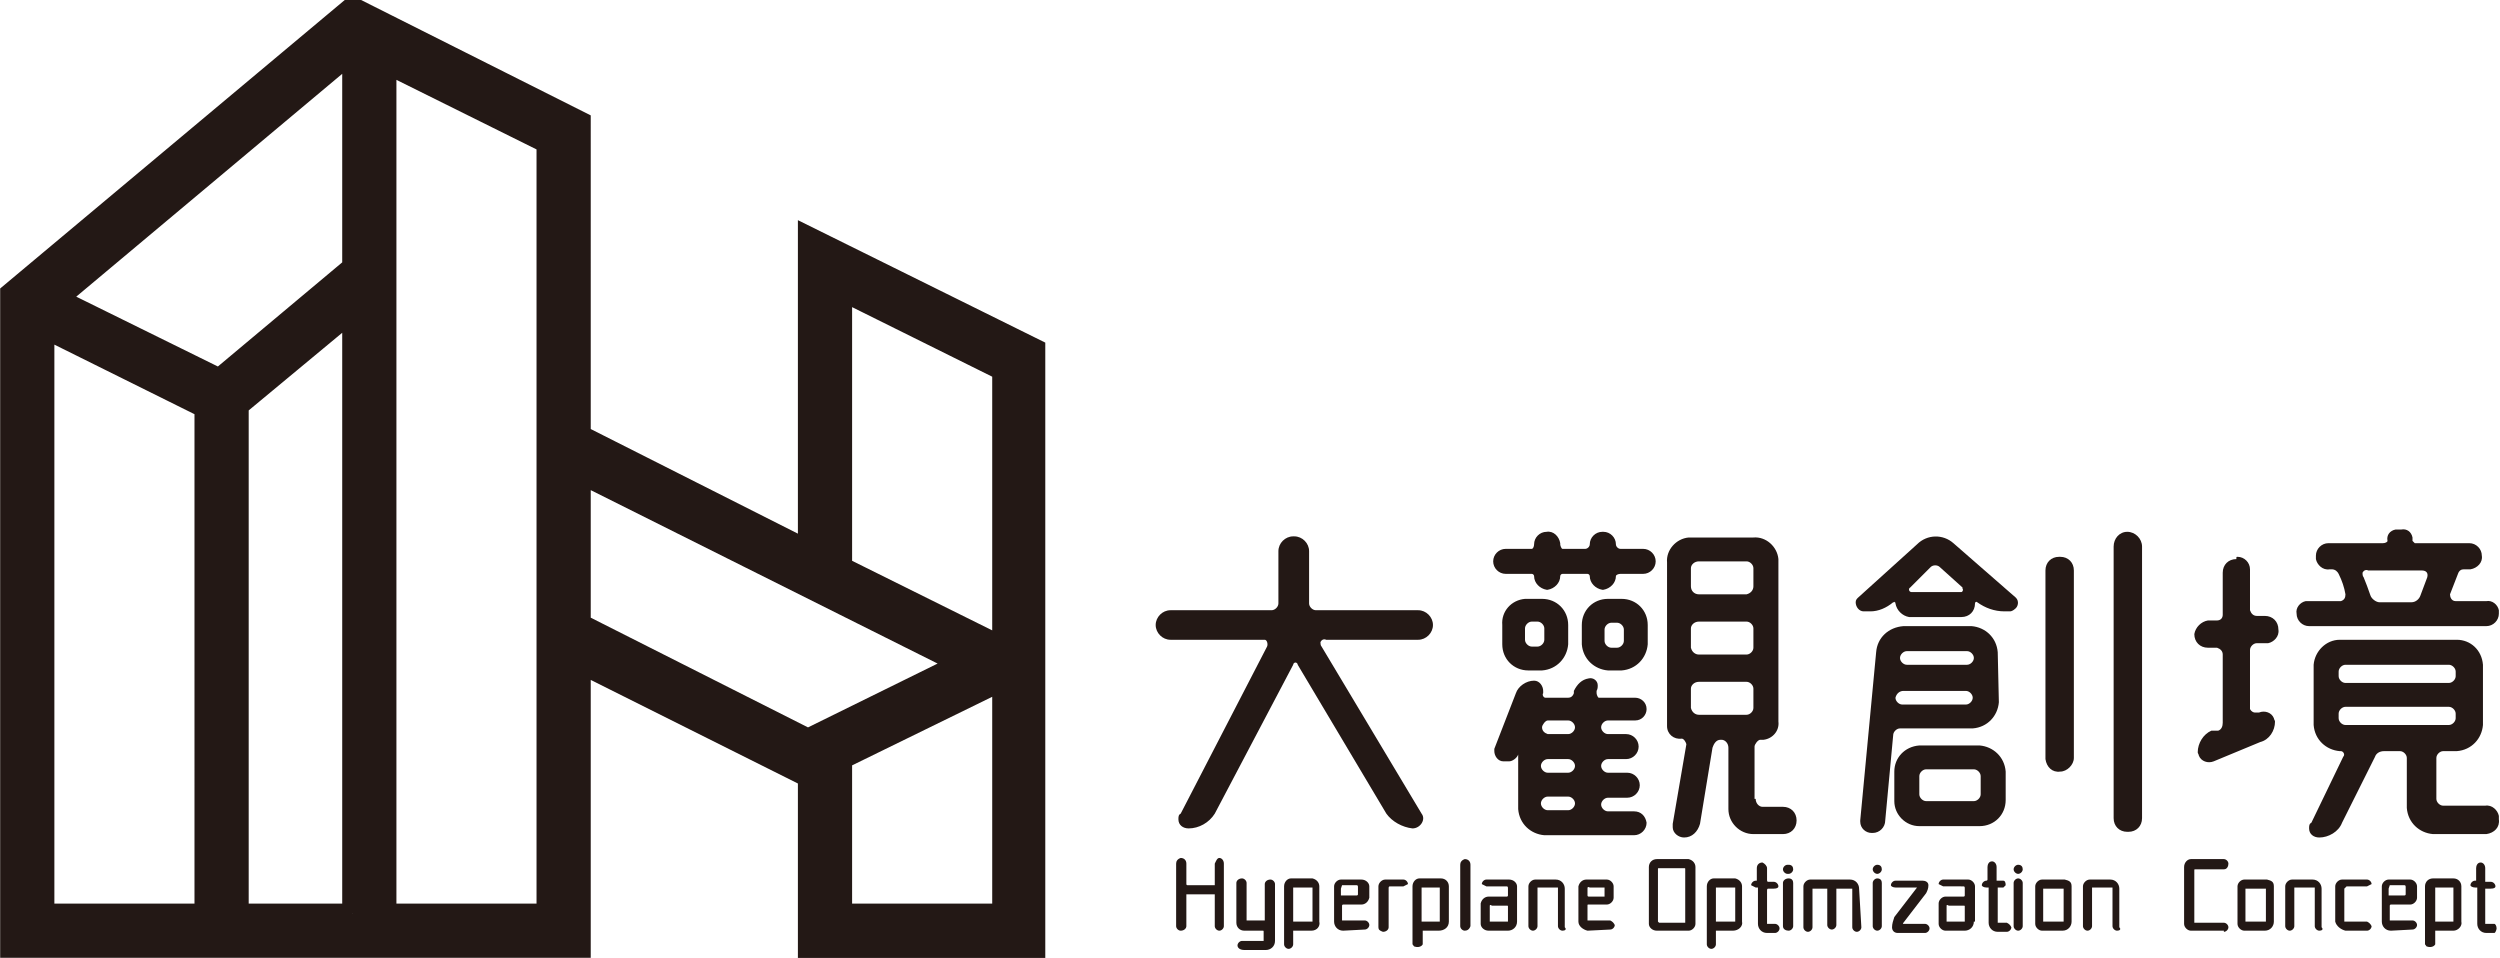 <svg id="b7bcc347-563f-494a-832f-0ffb50e45646" xmlns="http://www.w3.org/2000/svg" xmlns:xlink="http://www.w3.org/1999/xlink" viewBox="0 0 220 84.3" style="enable-background:new 0 0 220 84.3;"><style>.st0{fill:#231815;stroke:#231815;stroke-width:1.77;stroke-miterlimit:10;}
.st1{fill:#231815;}</style><title>Logo-black</title><path class="st0" d="M71.1 20.8v27.6l-20-10.1V10.7L31 .6.9 25.8v57.6h50.2v-25l20 10v15.1h20V30.7l-20-9.9zM18 80.4H3.9V28.9l14.1 7V80.4zm13 0H21V35.7l10-8.3v53zm0-56.9-11.7 9.8-14.2-7L31 4.6V23.5zM48 80.4H34V5.6l14.1 7V80.4zm3.1-25.5V41.7l33.4 16.7L71.1 65l-20-10.1zM88.2 80.4H74.1V66.8l14.1-6.9V80.4zm0-23.5-14.1-7V25.6l14.1 7V56.9z"/><g><path class="st1" d="M124.8 53.7c.7.0 1.3.6 1.3 1.3s-.6 1.3-1.3 1.3h-8.1c-.2-.1-.4.0-.5.2.0.1.0.3.1.4l8.8 14.7c.4.5-.1 1.3-.8 1.3-.9-.1-1.8-.6-2.3-1.3l-7.8-13.1c0-.1-.1-.2-.2-.2s-.2.1-.2.2l-6.9 13.1c-.5.8-1.4 1.3-2.3 1.3-.5.0-.9-.3-.9-.8.0-.2.0-.4.2-.5l7.6-14.7c.1-.2.0-.6-.2-.6H103c-.7.0-1.3-.6-1.3-1.3.0-.7.6-1.3 1.3-1.3h8.9c.3.0.6-.3.6-.6v-4.6c0-.7.6-1.3 1.3-1.3h.1c.7.0 1.3.6 1.3 1.3v4.6c0 .3.3.6.6.6H124.8z"/><path class="st1" d="M141.1 46.8c.6.0 1.1.5 1.1 1.1.0.2.2.4.4.4h2c.6.0 1.1.5 1.1 1.1s-.5 1.1-1.1 1.1h-2c-.2.0-.4.1-.4.2.0.6-.5 1.1-1.1 1.2H141c-.6-.1-1.1-.6-1.1-1.2.0-.1-.1-.2-.2-.2h-2.2c-.1.0-.2.1-.2.2.0.6-.5 1.1-1.1 1.2h-.1c-.6-.1-1.1-.6-1.1-1.2.0-.1-.1-.2-.2-.2h-2.3c-.6.0-1.1-.5-1.1-1.1s.5-1.1 1.1-1.1h2.3c.1.0.2-.2.2-.4.0-.6.5-1.1 1.1-1.1.6-.1 1.1.4 1.2 1v.1c0 .1.1.4.2.4h2c.2.0.4-.2.4-.4.0-.6.5-1.1 1.1-1.1C141 46.8 141.1 46.8 141.1 46.8zM139.8 59.7c.4-.1.8.2.8.6.0.2.0.3-.1.5V61c0 .1.1.4.2.4h3.2c.5.0 1 .4 1 1 0 .5-.4 1-1 1h-2.4c-.3.0-.6.3-.6.6.0.3.3.6.6.6h1.6c.6.0 1.1.5 1.1 1.1s-.5 1.1-1.1 1.1h-1.6c-.3.0-.6.3-.6.6s.3.6.6.6h1.7c.6.0 1.1.5 1.1 1.1s-.5 1.1-1.1 1.1h-1.7c-.3.0-.6.3-.6.6s.3.6.6.6h2.3c.6.0 1 .4 1.1 1 0 .6-.5 1.1-1.1 1.1h-7.9c-1.2-.1-2.2-1-2.3-2.3v-4.8c-.1.3-.5.6-.8.6h-.5c-.5.0-.8-.5-.8-.9.0-.1.0-.1.0-.2l1.9-4.9c.2-.6.9-1.1 1.6-1.1.5.0.8.5.8.9.0.1.0.1.0.2V61c-.1.1.0.4.2.4h2c.2.0.4-.1.5-.4v-.2C138.8 60.2 139.2 59.8 139.8 59.7zM135.7 52.7c1.3.0 2.3 1 2.3 2.3v1.7c-.1 1.2-1 2.2-2.3 2.3h-1.2c-1.3.0-2.3-1-2.3-2.3v0V55c-.1-1.2.8-2.2 2-2.3.1.0.2.0.2.0H135.7zM135.3 56.9c.3.0.6-.3.6-.6v-1c0-.3-.3-.6-.6-.6h-.5c-.3.0-.6.3-.6.6v1c0 .3.3.6.6.6h.5zM138 64.6c.3.0.6-.3.6-.6.0-.3-.3-.6-.6-.6h-1.8c-.2.0-.5.4-.5.6.0.3.2.5.5.6H138zM138 68c.3.0.6-.3.6-.6s-.3-.6-.6-.6h-1.8c-.3.0-.6.3-.6.6s.3.6.6.6H138zm0 3.3c.3.0.6-.3.6-.6s-.3-.6-.6-.6h-1.8c-.3.0-.6.3-.6.6s.3.6.6.6H138zM141.5 59c-1.2-.1-2.2-1-2.3-2.3V55c0-1.3 1-2.3 2.3-2.3h1.2c1.3.0 2.3 1 2.3 2.3v1.7c-.1 1.2-1 2.2-2.3 2.3H141.5zM141.8 54.8c-.3.0-.6.3-.6.6v1c0 .3.3.6.6.6h.5c.3.0.6-.3.6-.6v-1c0-.3-.3-.6-.6-.6h-.5zm12.7 15.5c0 .4.3.7.6.7h1.8c.7.0 1.2.5 1.2 1.2s-.5 1.2-1.2 1.2h-2.6c-1.2.0-2.2-1-2.2-2.2v-.1-5.3c0-.4-.3-.7-.6-.7h-.1c-.4.0-.6.4-.7.7l-1.1 6.7c-.2.7-.7 1.2-1.4 1.2-.5.0-1-.4-1-.9.0-.1.0-.2.0-.3l1.2-7c0-.1-.2-.5-.4-.5-.7.1-1.3-.4-1.3-1.1.0-.1.0-.2.0-.3V49.5c-.1-1.1.8-2.1 1.9-2.2.1.0.2.0.2.0h5.5c1.1-.1 2.1.8 2.2 1.9.0.1.0.2.0.2v14.1c.1.8-.5 1.5-1.3 1.6-.1.0-.2.0-.3.0-.2.0-.5.4-.5.6V70.3zM153.7 52.3c.4-.1.6-.4.6-.7V50c0-.3-.3-.6-.6-.6h-4.2c-.4.0-.7.3-.7.6v1.6c0 .4.3.7.7.7H153.7zm0 5.3c.3.0.6-.3.6-.6v-1.7c0-.3-.3-.6-.6-.6h-4.2c-.4.0-.7.3-.7.6V57c.1.4.4.6.7.6H153.7zm0 5.3c.3.0.6-.3.6-.6v-1.7c0-.3-.3-.6-.6-.6h-4.2c-.4.0-.7.3-.7.6v1.7c.1.4.4.6.7.6H153.7z"/><path class="st1" d="M164 53.8c-.4.0-.7-.4-.7-.8.0-.2.1-.3.2-.4l5.2-4.7c.9-.9 2.3-.9 3.2-.1l5.5 4.8c.3.3.2.8-.1 1-.1.1-.3.2-.4.2h-.5c-.9.0-1.7-.3-2.4-.8-.1-.1-.2.0-.2.1.0.7-.5 1.2-1.2 1.2H168c-.6-.1-1.1-.6-1.2-1.2.0-.1-.1-.2-.1-.1h-.1c-.6.5-1.3.8-2 .8H164zm11.9 8c-.1 1.2-1 2.2-2.3 2.3h-6.4c-.3.0-.6.3-.6.6l-.7 7.5c0 .6-.5 1.1-1.1 1.1h-.1c-.5.0-1-.4-1-1v-.1l1.4-14.8c.1-1.3 1.1-2.2 2.4-2.3h6c1.2.1 2.2 1 2.3 2.3L175.9 61.8zm-7 10.9c-1.2.0-2.2-1-2.2-2.2v-.1-2.5c0-1.2.9-2.2 2.2-2.3h5.3c1.2.1 2.2 1 2.3 2.3v2.5c0 1.3-1 2.3-2.3 2.3H168.9zM166.8 61.4c0 .3.3.6.6.6h5.6c.3.0.6-.3.6-.6s-.3-.6-.6-.6h-5.5C167.2 60.8 166.9 61 166.8 61.4zM173.7 57.9c0-.3-.3-.6-.6-.6h-5.3c-.3.0-.6.3-.6.6.0.3.3.6.6.6h5.3C173.4 58.5 173.7 58.2 173.7 57.9zM172.6 52.1c.1.0.2-.2.1-.3v-.1l-2-1.8c-.2-.2-.6-.2-.8.0l-1.8 1.8c-.2.1-.1.4.1.4H172.6zM169.5 67.7c-.3.0-.6.3-.6.6v1.6c0 .3.3.6.6.6h4.2c.3.0.6-.3.6-.6v-1.6c0-.3-.3-.6-.6-.6H169.5zM181.3 67.9c-.7.1-1.2-.4-1.3-1.1v-.1V50.2c0-.7.5-1.2 1.2-1.2h.1c.7.0 1.2.5 1.2 1.2v16.5C182.5 67.3 181.9 67.9 181.3 67.9zM186 48.1c0-.7.5-1.3 1.2-1.3s1.3.6 1.3 1.3v0V72c0 .7-.5 1.2-1.2 1.2h-.1c-.7.0-1.2-.5-1.2-1.2V48.1z"/><path class="st1" d="M196.9 49c.6.0 1.1.5 1.1 1.1v.1 3.5c.1.3.3.5.6.5h.7c.7.0 1.2.5 1.2 1.2.1.6-.4 1.1-.9 1.2-.1.0-.2.0-.3.0h-.7c-.3.0-.6.3-.6.6v5.2c.1.2.3.3.4.3h.4c.5-.2 1.1.0 1.3.5.0.1.1.2.1.3.0.8-.5 1.6-1.3 1.8l-4.1 1.7c-.5.2-1.1.0-1.3-.5.0-.1-.1-.2-.1-.3.0-.8.5-1.6 1.2-1.9h.6c.3-.1.4-.4.4-.7v-6c0-.3-.2-.5-.5-.6h-.8c-.7.0-1.2-.5-1.2-1.2.1-.6.6-1.1 1.2-1.2h.8c.3.0.5-.2.5-.5v-3.7c0-.7.5-1.2 1.2-1.2C196.8 49 196.8 49 196.9 49zm21.9 3.9c.5-.1 1 .3 1.1.8.0.1.0.2.0.3.0.6-.5 1.1-1.1 1.1h-15.6c-.6.0-1.1-.5-1.1-1.1-.1-.5.3-1 .8-1.1.1.0.2.0.3.0h2.8c.3-.1.4-.3.4-.6-.1-.6-.3-1.2-.6-1.8-.1-.2-.3-.4-.6-.4h-.2c-.6.1-1.1-.4-1.2-.9.0-.1.0-.2.0-.3.0-.6.5-1.1 1.1-1.1h.1 4.7c.2.0.4-.1.4-.2-.1-.5.2-.9.7-1 .1.0.2.0.3.0h.2c.5-.1.9.2 1 .7.0.1.0.2.0.3l.2.2h4.8c.6.0 1.1.5 1.1 1.1.1.6-.4 1.1-1 1.2h-.1-.5c-.2.0-.4.1-.5.4l-.7 1.8c0 .2.1.6.5.6H218.8zM214.4 70.3c0 .3.3.6.6.6h3.7c.6-.1 1.1.4 1.2.9.0.1.0.2.0.3.1.7-.4 1.2-1.1 1.3h-.1-4.6c-1.2-.1-2.2-1-2.3-2.3v-4.4c0-.3-.3-.6-.6-.6h-1.4c-.4.0-.7.2-.8.5l-2.9 5.8c-.3.8-1.2 1.3-2 1.3-.5.0-.9-.3-.9-.8.0-.2.0-.4.2-.5l2.8-5.8c.2-.2.0-.5-.2-.5h-.1c-1.2-.1-2.2-1-2.3-2.3v-5.3c.1-1.2 1.1-2.2 2.3-2.2h10.3c1.2.0 2.2.9 2.3 2.2v5.3c-.1 1.2-1 2.2-2.3 2.3H215c-.3.0-.6.3-.6.6V70.3zM216.1 59.1c0-.3-.3-.6-.6-.6h-9.1c-.3.0-.6.3-.6.6v.4c0 .3.3.6.6.6h9.1c.3.0.6-.3.6-.6V59.1zM206.4 62.2c-.3.0-.6.3-.6.6v.4c0 .3.3.6.6.6h9.1c.3.0.6-.3.6-.6v-.4c0-.3-.3-.6-.6-.6H206.4zm2-12c-.2-.1-.4.0-.5.2.0.1.0.3.1.4.2.5.4 1 .6 1.6.1.3.5.6.8.6h2.8c.4.0.7-.3.8-.6l.6-1.6c.1-.4-.1-.6-.5-.6H208.4z"/></g><g><path class="st1" d="M107.3 75.5c.2.0.4.2.4.5v5.5c0 .2-.2.4-.4.4s-.4-.2-.4-.4v-2.8h-2.5v2.8c0 .2-.2.4-.5.4-.2.0-.4-.2-.4-.4v0V76c0-.2.1-.4.4-.5.3.0.5.2.5.5v1.8c0 .1.1.1.1.1h2.4V76C107 75.8 107.1 75.5 107.3 75.5z"/><path class="st1" d="M108.9 83.2c0-.2.2-.4.4-.4h0 1.9V82c0-.1.0-.1-.1-.1h-1.6c-.4.0-.7-.3-.7-.7v-3.5c0-.2.2-.4.5-.4.2.0.4.2.4.4v0V81h1.6v-3.2c0-.2.2-.4.5-.4.2.0.4.2.4.4v0 5c0 .5-.4.8-.8.8h-1.9C109.1 83.6 108.9 83.4 108.9 83.2z"/><path class="st1" d="M115.4 81.9h-1.6v1.2c0 .2-.2.4-.4.4s-.4-.2-.4-.4V78c0-.4.3-.7.6-.7h1.9c.4.1.6.4.6.7v3.1C116.2 81.5 115.9 81.9 115.4 81.9zM113.8 78.1v3h1.7v-3h-1.7z"/><path class="st1" d="M118.2 81.9c-.5.0-.8-.4-.8-.8V78c0-.3.3-.6.6-.6h1.8c.4.0.7.3.7.6v1c-.1.4-.4.6-.7.6h-1.6c-.1.0-.1.1-.1.1V81h2c.2.0.4.2.4.4v0c0 .2-.2.4-.4.4h0L118.2 81.9zM118 78.2v.6h1.4c.1.0.1-.1.1-.1v-.6c0-.1.0-.2-.1-.2h-1.3L118 78.2z"/><path class="st1" d="M121.3 81.6V78c0-.3.3-.6.6-.6h1.6c.2.0.4.2.4.4v0l-.4.2h-1.2c-.1.0-.1.1-.1.2v3.4c0 .2-.2.4-.5.4C121.4 81.9 121.3 81.8 121.3 81.6z"/><path class="st1" d="M126.6 81.9h-1.4v1.2c-.1.2-.4.3-.7.2-.1.0-.1-.1-.2-.2V78c0-.4.3-.7.6-.7h1.9c.4.0.7.3.7.7v3.1C127.5 81.6 127.1 81.9 126.6 81.9zM125.1 78.1v3h1.6v-3H125.1z"/><path class="st1" d="M128.9 81.9c-.2.0-.4-.2-.4-.4v0-5.4c0-.2.1-.4.4-.5.3.0.5.2.5.5v5.4C129.3 81.8 129.1 81.9 128.9 81.9z"/><path class="st1" d="M133.5 81.1c0 .5-.4.8-.8.8H131c-.4.0-.7-.3-.7-.6v-1.8c.1-.4.4-.6.7-.6h1.6c.1.0.1-.1.1-.1v-.6c0-.1.0-.2-.1-.2h-1.8l-.4-.2c0-.2.2-.4.4-.4h0 2c.4.0.7.3.7.6V81.1zM131.1 79.8v1.3h1.6v-1.3c0-.1.0-.1-.1-.1h-1.3C131.1 79.6 131.1 79.6 131.1 79.8z"/><path class="st1" d="M137.5 81.9c-.2.0-.4-.2-.4-.4v0-3.4h-1.8v3.4c0 .2-.2.4-.4.4-.2.0-.4-.2-.4-.4v0V78c0-.3.3-.6.6-.6h1.8c.5.0.8.4.8.8v3.4C137.9 81.8 137.7 81.9 137.5 81.9z"/><path class="st1" d="M139.7 81.9c-.4-.1-.8-.4-.8-.8V78c.1-.4.4-.6.7-.6h1.8c.3.0.6.3.6.6v1c0 .3-.3.6-.6.6h-1.6c-.1.0-.1.0-.1.1V81h2c.2.1.3.2.4.4.0.2-.2.4-.4.4L139.7 81.9zm0-3.7v.6c0 .1.1.1.1.1h1.4v-.8h-1.3C139.7 78 139.7 78.1 139.7 78.2z"/><path class="st1" d="M148.6 81.9h-2.8c-.4.0-.7-.3-.7-.6v-5c0-.4.3-.7.7-.7h2.8c.4.1.6.4.6.7v5C149.2 81.6 148.9 81.9 148.6 81.9zM146 81.2h2.3v-4.7c0-.1.0-.1-.1-.1H146c-.1.0-.1.0-.1.1v4.6L146 81.2z"/><path class="st1" d="M152.5 81.9H151v1.2c0 .2-.2.4-.4.4-.2.0-.4-.2-.4-.4V78c0-.4.3-.7.6-.7h1.9c.4.1.6.4.6.7v3.1C153.4 81.5 153 81.9 152.5 81.9zM151 78.1v3h1.7v-3H151z"/><path class="st1" d="M154.6 78.1h-.1l-.4-.2c0-.2.2-.4.4-.4h.1v-1.1c0-.3.2-.5.5-.5.2.1.4.3.4.5v1c0 .1.0.2.1.2h.5c.2.0.4.2.4.4v0c0 .1-.1.2-.4.2h-.5c-.1.0-.1.1-.1.2v2.9h.7c.2.0.4.2.4.4v0c0 .2-.2.4-.4.4h-.7c-.5.0-.8-.4-.8-.8V78.1z"/><path class="st1" d="M157.8 76.5c0 .2-.2.4-.4.4h-.1c-.2.0-.4-.2-.4-.4s.2-.4.4-.4h.1C157.7 76.1 157.8 76.3 157.8 76.5zm0 1.2v3.8c0 .2-.2.4-.4.4-.2.0-.5-.1-.5-.4v-3.8c0-.2.2-.4.5-.4C157.7 77.3 157.8 77.5 157.8 77.7z"/><path class="st1" d="M163.8 81.6c0 .2-.2.4-.4.4-.2.0-.4-.2-.4-.4v0-3.4h-1.4v3.2c0 .2-.2.4-.4.4-.2.0-.4-.2-.4-.4v0-3.2h-1.3v3.4c0 .2-.2.4-.4.4-.2.0-.4-.2-.4-.4v0V78c0-.3.3-.6.6-.6h3.5c.5.0.8.4.8.8L163.8 81.6z"/><path class="st1" d="M165.6 76.5c0 .2-.2.4-.4.4-.2.0-.4-.2-.4-.4s.2-.4.4-.4C165.5 76.1 165.6 76.3 165.6 76.5zm0 1.2v3.8c0 .2-.2.4-.4.4-.2.0-.4-.2-.4-.4v-3.8c0-.2.2-.4.4-.4C165.5 77.3 165.6 77.5 165.6 77.7z"/><path class="st1" d="M166.7 80.7l2-2.6h-1.9c-.2.0-.4-.1-.4-.2.0-.2.2-.4.4-.4h2.4c.2.0.5.1.5.4.0.3-.1.5-.2.7l-2 2.6c-.1.1.0.1.0.1h1.9c.2.0.4.2.4.4s-.2.4-.4.4H167c-.3.0-.5-.2-.5-.5C166.5 81.3 166.6 81 166.7 80.7z"/><path class="st1" d="M173.7 81.1c0 .5-.4.8-.8.8h-1.7c-.3.0-.6-.3-.6-.6v-1.8c0-.3.3-.6.6-.6h1.6c.1.0.1-.1.1-.1s0 0 0 0v-.6c0-.1.0-.2-.1-.2H171l-.4-.2c0-.2.2-.4.4-.4h2.2c.3.0.6.3.6.6V81.1zM171.3 79.8v1.3h1.6v-1.3c0-.1.0-.1-.1-.1h-1.3C171.3 79.6 171.3 79.6 171.3 79.8z"/><path class="st1" d="M174.9 78.1h-.1c-.2.0-.4-.1-.4-.2.0-.2.2-.4.4-.4.1.0.1-.1.1-.1s0 0 0 0v-1.1c0-.2.1-.5.4-.5.2.0.4.2.4.5v1.2h.6c.1.0.2.1.2.4l-.2.2h-.5v3.1h.8c.2.1.3.2.4.4.0.2-.2.4-.4.4h-.8c-.5.0-.8-.4-.8-.8V78.1z"/><path class="st1" d="M178 76.5c0 .2-.2.4-.4.4-.2.0-.4-.2-.4-.4s.2-.4.4-.4C177.9 76.1 178 76.3 178 76.5zm0 1.2v3.8c0 .2-.2.4-.4.4s-.4-.2-.4-.4v-3.8c0-.2.2-.4.4-.4S178 77.5 178 77.7z"/><path class="st1" d="M181.5 81.9h-1.8c-.3.0-.6-.3-.6-.6V78c0-.3.3-.6.6-.6h2c.4.1.6.2.6.6v3.1C182.3 81.5 182 81.9 181.5 81.9zM179.8 78.2v2.9h1.8v-2.9H179.8z"/><path class="st1" d="M186.3 81.9c-.2.0-.4-.2-.4-.4v0-3.4h-1.8v3.4c0 .2-.2.4-.4.4s-.4-.2-.4-.4V78c0-.3.3-.6.6-.6h1.8c.5.0.8.4.8.8v3.4C186.7 81.8 186.5 81.9 186.3 81.9z"/><path class="st1" d="M195.7 81.9h-2.9c-.3.0-.6-.3-.6-.6v-5c0-.4.3-.7.6-.7h2.9c.2.0.4.2.4.4v0c0 .2-.1.5-.4.5h-2.5c-.1.0-.1.0-.1.1v4.6h2.6c.2.0.4.2.4.4s-.2.4-.4.4V81.9z"/><path class="st1" d="M199.3 81.9h-1.8c-.3.0-.6-.3-.6-.6V78c0-.3.3-.6.6-.6h2c.4.1.6.2.6.6v3.1C200.1 81.5 199.8 81.9 199.3 81.9zM197.6 78.2v2.9h1.8v-2.9H197.6z"/><path class="st1" d="M204.1 81.9c-.2.0-.4-.2-.4-.4v0-3.4h-1.8v3.4c0 .2-.2.4-.4.4s-.4-.2-.4-.4V78c0-.3.3-.6.6-.6h1.8c.5.0.8.4.8.8v3.4C204.5 81.8 204.3 81.9 204.1 81.9z"/><path class="st1" d="M205.5 81.1V78c0-.3.3-.6.6-.6h2.2c.2.0.4.2.4.4v0l-.4.2h-1.8l-.2.2v2.9h2c.2.1.3.2.4.4.0.2-.2.4-.4.4h-1.9C206 81.8 205.6 81.5 205.5 81.1z"/><path class="st1" d="M210.4 81.9c-.5.0-.8-.4-.8-.8V78c0-.3.3-.6.6-.6h1.9c.3.0.6.3.6.6v1c0 .3-.3.6-.6.6h-1.7c-.1.0-.1.1-.1.1s0 0 0 0V81h2c.2.0.4.2.4.4v0c0 .2-.2.4-.4.4L210.4 81.9zM210.2 78.2v.6h1.4c.1.0.1-.1.1-.1s0 0 0 0v-.6c0-.1.0-.2-.1-.2h-1.3L210.2 78.2z"/><path class="st1" d="M215.9 81.9h-1.6v1.2c-.1.2-.4.3-.7.2-.1.0-.1-.1-.2-.2V78c0-.4.3-.7.7-.7h1.8c.4.0.7.3.7.7v3.1C216.7 81.5 216.3 81.9 215.9 81.9zM214.3 78.1v3h1.6v-3H214.3z"/><path class="st1" d="M217.9 78.1h-.1c-.2.0-.4-.1-.4-.2.0-.2.2-.4.4-.4h.1v-1.1c0-.2.1-.5.4-.5.2.0.4.2.4.5v1.2h.5c.2.0.4.2.4.4v0c0 .1-.1.2-.4.2h-.5v3.1h.8c.1.0.2.2.2.4.0.1-.1.4-.2.4h-.7c-.5.0-.8-.4-.8-.8V78.1z"/></g></svg>